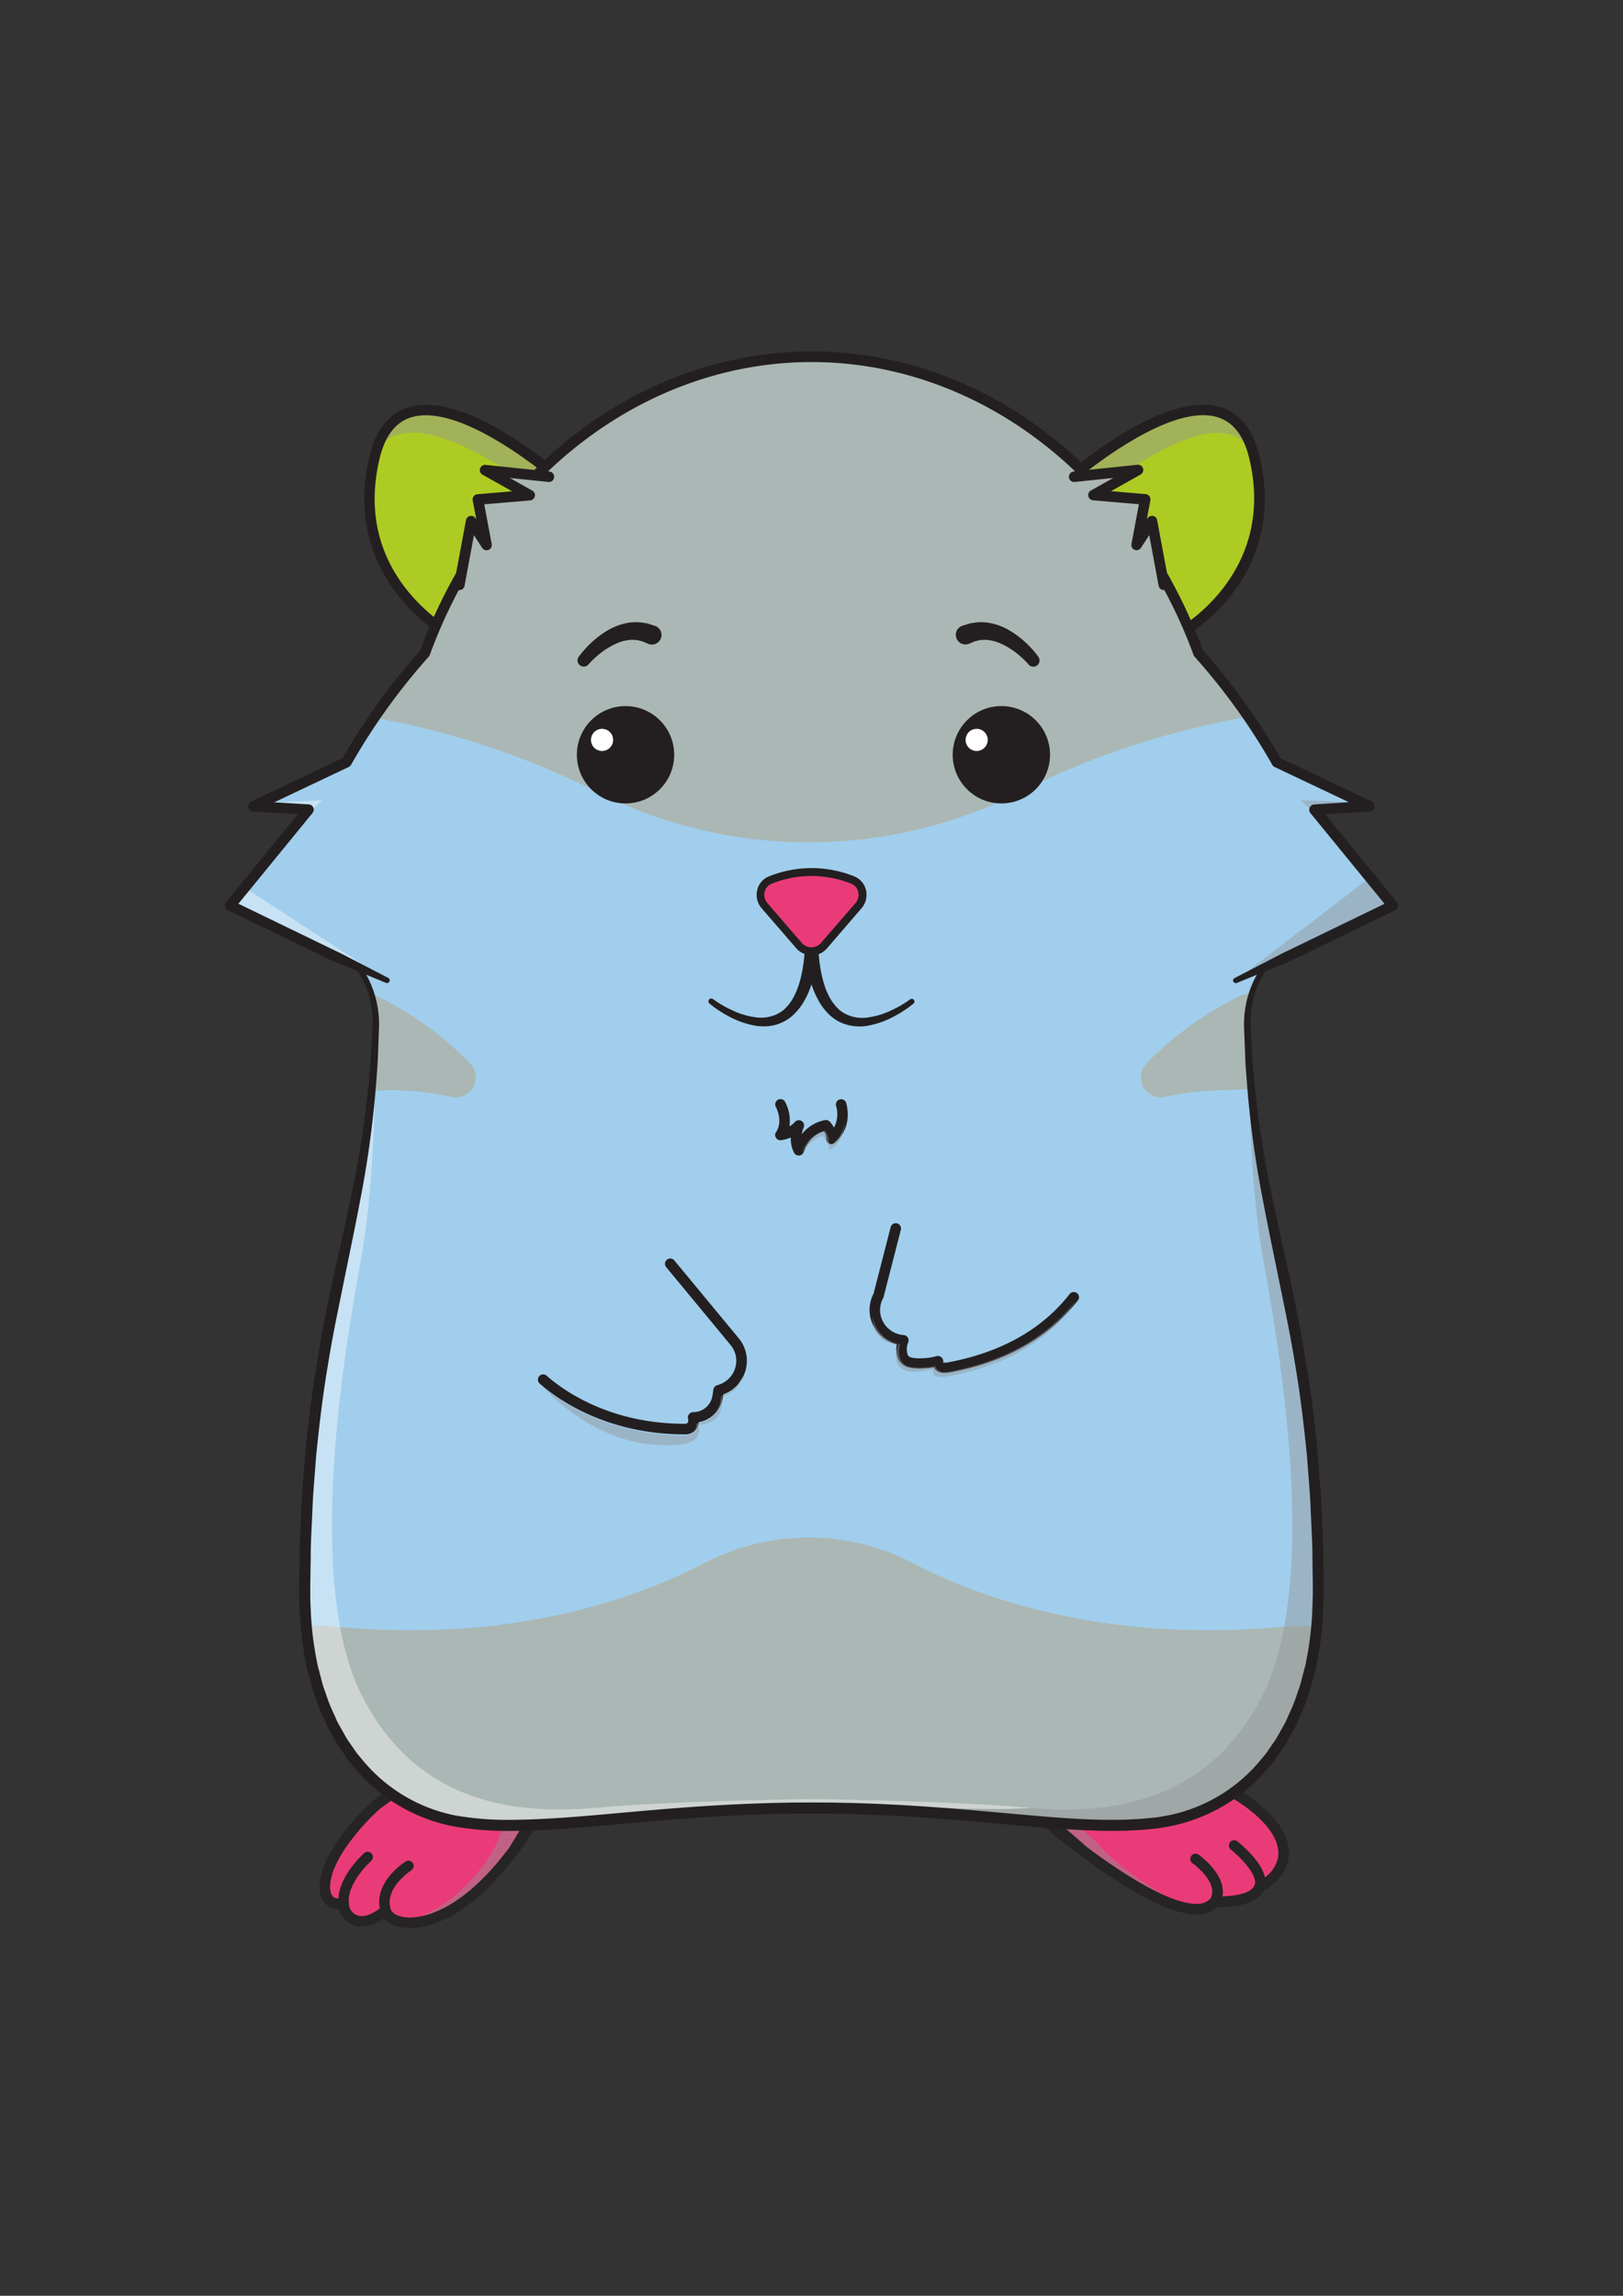 <?xml version="1.0" encoding="UTF-8"?>
<!DOCTYPE svg PUBLIC "-//W3C//DTD SVG 1.1//EN" "http://www.w3.org/Graphics/SVG/1.1/DTD/svg11.dtd">
<svg viewBox="0 0 595.28 841.89" xmlns="http://www.w3.org/2000/svg" xmlns:xlink="http://www.w3.org/1999/xlink">

<rect x="0" y="0" width="595.28" height="841.89" fill="#333333" stroke="none"/>

<title>CryptoHamsters</title>
<desc xmlns:cryptohamsters="https://cryptohamsters.co/hamsters/16300476010531">
<cryptohamsters:birthday>1630047601053</cryptohamsters:birthday>
<cryptohamsters:gene-1>1</cryptohamsters:gene-1>
<cryptohamsters:gene-2>11253684</cryptohamsters:gene-2>
<cryptohamsters:gene-3>10604268</cryptohamsters:gene-3>
<cryptohamsters:gene-4>5177013</cryptohamsters:gene-4>
<cryptohamsters:gene-5>0</cryptohamsters:gene-5>
<cryptohamsters:gene-6>10526626</cryptohamsters:gene-6>
<cryptohamsters:gene-7>1</cryptohamsters:gene-7>
<cryptohamsters:gene-8>2</cryptohamsters:gene-8>
<cryptohamsters:gene-9>11455268</cryptohamsters:gene-9>
<cryptohamsters:gene-10>2273204</cryptohamsters:gene-10>
<cryptohamsters:gene-11>9376071</cryptohamsters:gene-11>
<cryptohamsters:gene-12>0</cryptohamsters:gene-12>
<cryptohamsters:gene-13>0</cryptohamsters:gene-13>
<cryptohamsters:gene-14>0</cryptohamsters:gene-14>
<cryptohamsters:gene-15>14144319</cryptohamsters:gene-15>
<cryptohamsters:gene-16>16038277</cryptohamsters:gene-16>
<cryptohamsters:gene-17>16380527</cryptohamsters:gene-17>
<cryptohamsters:gene-18>15350649</cryptohamsters:gene-18>
</desc>

<g id="tail-texture">
</g>

<g id="tail">
</g>

<g id="ears-texture">
  <g id="ears-texture" clip-path="url(#clip-ears-base)">
    <rect class="ears-texture-primary" x="106.78" y="136.93" width="136.87" height="136.87" fill="#aecb24"/>
    <rect class="ears-texture-primary" x="350.91" y="136.93" width="136.87" height="136.87" fill="#aecb24"/>
  </g>
</g>

<g id="ears">
  <defs>
    <clipPath id="clip-ears-base">
      <path d="M138.29,167.82c2.08-8.64,6.25-13.94,12.39-15.77a19.39,19.39,0,0,1,5.5-.75c13.68,0,40.42,15,59.86,33.77-12.79,18.81-24.79,34.75-39.46,53.5C145.75,222.57,130.42,200.62,138.29,167.82Z" style="fill: #00a651"/>
      <path d="M446.76,152.05c6.15,1.83,10.31,7.13,12.39,15.77,8.26,34.42-11.94,55.45-38.4,72-16.75-20.75-26.24-36.25-40.25-54.25C409.75,161.57,432.38,147.78,446.76,152.05Z" style="fill: #00a651"/>
    </clipPath>
  </defs>

  <g id="ears-shadow" style="isolation: isolate" clip-path="url(#clip-ears-base)">
    <path d="M451.1,159.39a15.2,15.2,0,0,1,6.7,4.14c-2.31-6.1-6-10-11-11.48-14.38-4.27-41.26,12.65-65.26,33.27a25.71,25.71,0,0,0,4.62,6.38C412.88,171.92,437.27,155.29,451.1,159.39Z" style="fill: #939598;opacity: 0.45;mix-blend-mode: multiply"/>
    <path d="M146,159.44a20.33,20.33,0,0,1,5.75-.78c13.09,0,38.05,13.46,59.49,34.29a81.14,81.14,0,0,0,5.93-7.88c-23.62-20.25-47.26-33.77-60.94-33.77a19.39,19.39,0,0,0-5.5.75c-4.86,1.44-8.47,5.1-10.79,10.83A15.57,15.57,0,0,1,146,159.44Z" style="fill: #939598;opacity: 0.45;mix-blend-mode: multiply"/>
  </g>

  <g id="ears-outline">
    <path d="M219.25,185.81a1,1,0,0,0,.33-.74,1,1,0,0,0-.34-.74l-16.36-13.21,0,0c-28.56-22.53-44.56-24.28-53-21.78-7.19,2.14-12,8.14-14.35,17.84-8.66,36.1,14.12,57.09,24.33,64.44l16.88,10.76a1,1,0,0,0,.58.19,1.26,1.26,0,0,0,.27,0,1,1,0,0,0,.64-.58Zm-80-17.76c2-8.27,5.92-13.33,11.7-15.05a18.4,18.4,0,0,1,5.22-.71c12.94,0,30,10.92,42.33,20.39,1.13.78,11,8.7,16,12.6l-38.41,51.78a133.19,133.19,0,0,1-16.09-10.12C148.62,218,131.81,199.07,139.26,168.05Z" style="fill: #231f20"/>
    <path d="M461.93,167.15c-2.33-9.7-7.16-15.7-14.35-17.84-8.47-2.52-24.62-.72-53.46,22.17l-15.53,12.8-.8.63,41.56,58.45,0,0a.94.94,0,0,0,.48.4,1,1,0,0,0,.33.06,1,1,0,0,0,.48-.13l15.27-10.92C446.74,225.45,470.89,204.46,461.93,167.15Zm-26.18,61c-1.3.75-10.16,7-14.84,10.31l-37.76-53.12c4.58-3.7,13.52-11,14.62-11.79,12.61-9.8,34.81-24.71,48.71-20.58,5.78,1.72,9.72,6.78,11.7,15.05C466.15,201.21,445.92,220.73,435.75,228.18Z" style="fill: #231f20"/>
  </g>
</g>

<g id="legs-texture">
  <g id="legs-texture" clip-path="url(#clip-legs-base)">
    <path class="skin-texture-primary" d="M194.11,620.36l-37.76-11.87-20-14.72c-37.75,27.64-74.39,73.32-48.51,112.3,26.72,40.26,81.83,51.4,122.09,24.68,33.81-22.44,48.29-70.69,34.37-108.81Z" fill="#ea3b79"/>
    <path class="skin-texture-primary" d="M402.07,627.15l35.32-13.62,17.49-14.41c36.26,26.41,73,74.3,49.48,109.67-24.24,36.52-75.95,45.49-114.54,19.88-32.42-21.52-47.22-66.4-35-101.25Z" fill="#ea3b79"/>
  </g>
</g>

<g id="legs">
  <defs>
    <clipPath id="clip-legs-base">
      <path d="M469.6,681.93a13.48,13.48,0,0,1-6.42,8.21c-.09-6-8.84-13.23-9.93-14.1a.93.93,0,1,0-1.16,1.45c3,2.38,10.39,9.5,9.11,13.8-1.36,4.61-9.62,5-14.18,5.16,2.89-7.73-7.52-15.2-8-15.53a.94.94,0,0,0-1.08,1.53c.11.07,10.73,7.7,6.81,14.41a7.26,7.26,0,0,1-5.24,2.28c-10.74.63-30.21-12.37-44.69-23.41-3.66-2.56-25-20-25-20l54-15.83s26.42,16.08,32.75,21.21C469.12,670.05,470.71,677.28,469.6,681.93Z" style="fill: #ba205a"/>
      <path d="M148.26,704c-3.84-.52-5.59-2.27-5.92-3.6v0c-2.62-8.58,7.86-15.26,8-15.33a.93.93,0,0,0,.3-1.28.94.94,0,0,0-1.29-.3c-.47.29-11.25,7.18-8.9,16.79-4.28,3.27-7.94,4.19-10.6,2.61a5.71,5.71,0,0,1-2.81-4.82s0-.06,0-.09a.77.77,0,0,0,0-.15c-.74-7.78,8.41-16,8.5-16.12a.93.93,0,0,0-1.24-1.39c-.4.35-9.28,8.4-9.14,16.8a4.08,4.08,0,0,1-4.16-1.53c-1.83-2.75-1-9.75,5.09-18.62a83.54,83.54,0,0,1,13.5-15.14c9.37-7.48,35.37-26.31,35.37-26.31l37.66,4.17s-18.41,28.58-23.48,36.39C168.4,704.92,151.77,704.52,148.26,704Z" style="fill: #ba205a"/>
    </clipPath>
  </defs>

  <g id="legs-shadow" style="isolation: isolate" clip-path="url(#clip-legs-base)">
    <path d="M197,638.25c-.17.33-15,38.37-15.21,38.7-12,21.91-30.89,27.18-30.93,27.19,6.26-.22,20.8-3.77,38.24-28.08,8-11.73,23-36.15,20.77-36.23C209.83,639.84,197,638.24,197,638.25Z" style="fill: #929496;opacity: 0.45;mix-blend-mode: multiply"/>
    <path d="M432.32,698.05c-.94-.5-20.34-10.86-29.65-22-14.42-13.76-29.92-20.89-31.09-20.93-1.44-.05,15.81,14.87,23.25,20.65C406.48,684.62,421.35,694.75,432.32,698.05Z" style="fill: #929496;opacity: 0.45;mix-blend-mode: multiply"/>
  </g>

  <g id="legs-outline">
    <path d="M138.5,658.9a87.25,87.25,0,0,0-14.81,16.43c-6.16,8.95-8.12,17.31-5.11,21.83A6.57,6.57,0,0,0,124.3,700h0a9,9,0,0,0,4,5.31c2.42,1.43,6.51,2.22,12.48-1.83a11.1,11.1,0,0,0,7.05,3.37,21,21,0,0,0,2.67.17c6.25,0,22.94-3.12,42.81-32.08L216.12,638l-41.58-4.55Zm48.31,18.61c-19.86,26.61-35.45,26-38.41,25.54h0c-3.5-.48-4.82-2-5.07-2.81l-.07-.25c-2.27-7.75,7.47-14,7.57-14.1a1.87,1.87,0,0,0,.85-1.2,1.89,1.89,0,0,0-.24-1.45,1.9,1.9,0,0,0-2.65-.61c-.48.29-11.4,7.23-9.49,17.22-2.7,2-6.28,3.77-9,2.17a4.83,4.83,0,0,1-2.34-3.81,2,2,0,0,0,0-.23l0-.13v-.14c-.69-7.26,8.08-15.2,8.17-15.28a1.92,1.92,0,0,0-2.56-2.87c-.38.33-9,8.07-9.45,16.6a2.54,2.54,0,0,1-2.36-1.14c-1.38-2.07-1.17-8.44,5.08-17.51a82.16,82.16,0,0,1,12.29-14c.63-.61,27.71-20,36-25.91l33.71,3.68C204.45,648.57,187.56,676.24,186.81,677.51Z" style="fill: #262424"/>
    <path d="M457.21,658.1l-33.09-20.22-58.39,17.06,22.79,19.57C404.37,687.06,425.94,702,438.74,702c.32,0,.65,0,1,0a10.33,10.33,0,0,0,6.66-2.67h0c5.08-.12,14.43-.35,17.15-6.18a16.12,16.12,0,0,0,8.83-10.55C473.69,677.12,472.12,668.42,457.21,658.1Zm11.43,23.6a12.32,12.32,0,0,1-4.67,6.75c-1.32-5.89-8.54-11.94-10.09-13.19a1.93,1.93,0,0,0-2.71.3,1.89,1.89,0,0,0-.41,1.41,1.92,1.92,0,0,0,.7,1.3c4.22,3.37,9.73,9.56,8.79,12.73-1.08,3.65-8,4.26-11.91,4.41,1.59-7.91-8.3-15-8.73-15.3a2,2,0,0,0-1.44-.33,1.91,1.91,0,0,0-1.25.79,1.94,1.94,0,0,0,.46,2.69c.1.07,9.89,7.11,6.57,13a6.38,6.38,0,0,1-4.48,1.88c-7.81.43-21.89-6.71-40.78-20.76-1.45-1.36-17.57-15.18-24.06-20.82L424.39,642c8.36,5.15,31.21,19.55,32.27,20.46C468.91,671.41,469.44,678.34,468.64,681.7Z" style="fill: #262424"/>
  </g>
</g>

<g id="body-texture">
  <g id="body-texture" clip-path="url(#clip-body-base)">
    <rect class="body-texture-primary" width="595.28" height="841.89" fill="#abb7b4"/>
    <path class="body-texture-secondary" d="M595.28,397.57c-64.23-2.68-143.19,2.21-145.4,2.21a102.61,102.61,0,0,0-22.53,2.49A7.37,7.37,0,0,1,420.47,390a125.27,125.27,0,0,1,35-25.13c58-13,111.18-16.73,139.78-17.81V253.3a914.16,914.16,0,0,0-139.79,9.95q-11.19,2-22.48,5a295.25,295.25,0,0,0-58.59,22.07,172.15,172.15,0,0,1-155.55,0,295.25,295.25,0,0,0-58.59-22.07q-11.25-2.94-22.44-4.95h0A913.71,913.71,0,0,0,0,253.29v93.8c28.9,1.17,80.68,5,137.09,17.57a125.38,125.38,0,0,1,35.32,25.25,7.37,7.37,0,0,1-6.87,12.33,101.74,101.74,0,0,0-22.36-2.46c-2.25,0-6.67.24-6.67.24L0,385.29v202.1c48.42,3.62,122.41,9.05,123.61,9.16,50.18,4.8,97.48-3.93,134.82-23.35a82.55,82.55,0,0,1,76.39,0c37.47,19.5,85.35,28.19,135.72,23.29,1.6-.16,76.22-.44,124.74-.76Z" fill="#a1ceec"/>
  </g>
</g>

<g id="body">
  <defs>
    <clipPath id="clip-body-base">
      <path d="M482.33,571c0-6.34-.47-12.57-.69-18.72s-.87-12.19-1.28-18.13c-1.18-11.86-2.55-23.3-4.44-34.19s-4-21.29-6-31.17-4-19.27-5.65-28.13a373,373,0,0,1-6.17-46.26c-.11-1.61-.26-3.18-.34-4.7s-.12-3-.17-4.45q-.17-4.32-.32-8.08a36.42,36.42,0,0,1,4.91-19.85c.53-.9.91-1.5,1.16-1.87l-10.09,4.11,18.21-9.43v0l0,0,37.9-18.37-28-34.26a.94.94,0,0,1,.67-1.53l16.52-1-30.74-14.58a.94.94,0,0,1-.41-.38,231.83,231.83,0,0,0-28.64-39.85.92.92,0,0,1-.18-.3,188.88,188.88,0,0,0-12-26.46l-4.14-22.26-4.89,7.59-.4-.57,2.8-15-15.55-1.31c-.43-.5-.87-1-1.31-1.47l14.23-8-19.91,2.08c-27.17-27-62.3-42.69-99.79-42.69s-72.62,15.68-99.8,42.69l-19.94-2.08,14.26,8-1.3,1.44-15.6,1.32,2.82,15-.39.56-4.91-7.62-4.16,22.37a189,189,0,0,0-12,26.35,1.17,1.17,0,0,1-.19.3A231.72,231.72,0,0,0,127.86,280a1,1,0,0,1-.42.39L96.66,294.94l16.52,1a.94.94,0,0,1,.67,1.53l-28,34.26,37.93,18.38h0L142,359.53l-10.08-4.11c.25.37.63,1,1.16,1.87A36.28,36.28,0,0,1,138,377.13c-.09,2.51-.2,5.2-.31,8.08s-.23,5.94-.52,9.16A371.22,371.22,0,0,1,131,440.62c-1.67,8.86-3.64,18.24-5.66,28.13s-4.24,20.25-6,31.17-3.25,22.34-4.43,34.19c-.41,5.95-1,12-1.28,18.13S113,564.6,113,571s-.36,12.79,0,19.23a120.6,120.6,0,0,0,2.32,19.43c.25,1.63.79,3.2,1.17,4.81s.76,3.24,1.33,4.81a89.11,89.11,0,0,0,3.59,9.35c.74,1.51,1.28,3.12,2.17,4.56s1.65,2.94,2.48,4.41,1.9,2.81,2.84,4.22c.5.69,1,1.41,1.48,2.08l1.64,1.95a59.72,59.72,0,0,0,34.78,20.92A113.39,113.39,0,0,0,188,668.37c7.17,0,14.38-.43,21.62-1,14.47-1.13,29.06-2.66,43.76-3.69S282.87,662,297.63,662s29.6.63,44.3,1.68,29.29,2.56,43.76,3.69c7.23.53,14.44.93,21.61,1l5.36-.07L418,668c1.78-.13,3.57-.33,5.34-.49s3.46-.56,5.19-.82a59.6,59.6,0,0,0,34.8-20.92l1.65-1.95c.53-.66,1-1.39,1.47-2.08.94-1.41,2-2.76,2.84-4.21l2.48-4.42a47.39,47.39,0,0,0,2.17-4.55,86.38,86.38,0,0,0,3.6-9.36c.56-1.56.88-3.21,1.33-4.8s.92-3.18,1.17-4.82a121.07,121.07,0,0,0,2.32-19.42c.05-1.63.11-3.25.16-4.87s0-3.2,0-4.79Q482.4,575.73,482.33,571Z" style="fill: #ec008c"/>
    </clipPath>
  </defs>

  <g id="body-lighting-shadow" style="isolation: isolate" clip-path="url(#clip-body-base)">
    <polygon points="123.81 350.11 141.99 359.53 141.99 359.53 90.55 325.99 85.87 331.73 123.8 350.11 123.81 350.11" style="fill: #fff;opacity: 0.4"/>
    <path d="M471.47,350.1v0l0,0,37.9-18.37-7.54-9.24-.13-.14-48.46,37.17Z" style="fill: #939598;opacity: 0.45;mix-blend-mode: multiply"/>
    <path d="M377.94,663l-1.75-.15c-27.39-2.49-78.31-3.12-78.31-3.12s-50.92.63-78.31,3.12-66.23.39-87.15-41.71c-3.62-7.28-6.13-15.9-7.82-25.31-4.44-24.79-3-55.13-.08-81.71,2.41-21.65,5.82-40.78,7.9-52.33,5.61-31.12,5.14-72.75,5.14-72.75-.08,1.52-.22,3.1-.36,4.72,0,.2,0,.38,0,.58A371.22,371.22,0,0,1,131,440.62c-1.67,8.86-3.64,18.24-5.66,28.13s-4.24,20.25-6,31.17-3.25,22.34-4.43,34.19c-.41,5.95-1,12-1.28,18.13S113,564.6,113,571s-.36,12.79,0,19.23a120.6,120.6,0,0,0,2.32,19.43c.25,1.63.79,3.2,1.17,4.81s.76,3.24,1.33,4.81a89.11,89.11,0,0,0,3.59,9.35c.74,1.51,1.28,3.12,2.17,4.56s1.65,2.94,2.48,4.41,1.9,2.81,2.84,4.22c.5.69,1,1.41,1.48,2.08l1.64,1.95a59.72,59.72,0,0,0,34.78,20.92A112.55,112.55,0,0,0,188,668.36c7.17,0,14.38-.42,21.62-1,14.47-1.13,29.06-2.66,43.76-3.69S282.87,662,297.63,662c7.05,0,14.1.15,21.13.41C338.3,662.05,358.84,664.27,377.94,663Z" style="fill: #fff;opacity: 0.4"/>
    <path d="M482.47,580.54q-.08-4.81-.14-9.57c0-6.34-.47-12.57-.69-18.72s-.87-12.19-1.28-18.13q-1-9.76-2.18-19.12h0c-.67-5.12-1.41-10.16-2.26-15.07-1.74-10.92-4-21.29-6-31.17s-4-19.27-5.65-28.13a374.58,374.58,0,0,1-6.07-44.95c.12,13,.88,42.55,5.12,66.14,2.08,11.57,5.51,30.75,7.91,52.44,2.95,26.54,4.35,56.81-.08,81.55-1.69,9.43-4.2,18.06-7.83,25.36-20.47,41.21-58.12,44.09-85.39,41.86-19.1,1.24-39.64-1-59.18-.58q11.61.43,23.17,1.27c14.7,1,29.29,2.56,43.76,3.69,7.23.53,14.44.93,21.61,1l5.36-.06L418,668c1.78-.13,3.57-.33,5.34-.49s3.46-.56,5.19-.82a59.6,59.6,0,0,0,34.8-20.92l1.65-1.95c.53-.66,1-1.39,1.47-2.08.94-1.41,2-2.76,2.84-4.21l2.48-4.42a47.39,47.39,0,0,0,2.17-4.55,86.38,86.38,0,0,0,3.6-9.36c.56-1.56.88-3.21,1.33-4.8s.92-3.18,1.17-4.82a128.19,128.19,0,0,0,2.08-15.06c.11-1.45.19-2.9.24-4.36.05-1.63.11-3.25.16-4.87S482.47,582.13,482.47,580.54Z" style="fill: #939598;opacity: 0.45;mix-blend-mode: multiply"/>
    <path d="M114.64,295.84a.93.93,0,0,1-.14,1l-.46.57,0,0,4-3.91-20.73.8,16.53,1A1,1,0,0,1,114.64,295.84Z" style="fill: #fff;opacity: 0.4"/>
    <path d="M481.12,297.33l0,0-.46-.56a1,1,0,0,1-.13-1,.93.93,0,0,1,.8-.55l16.49-1h0l-20.73-.79Z" style="fill: #939598;opacity: 0.45;mix-blend-mode: multiply"/>
  </g>

  <path id="body-outline" d="M512.38,330.83,486,298.57l16.39-1a1.93,1.93,0,0,0,.71-3.67L469.65,278a234.6,234.6,0,0,0-28.44-39.53A191,191,0,0,0,428,210l-3.59-19.28a1.93,1.93,0,0,0-1.51-1.54,2,2,0,0,0-2,.85l-.28.44,1.31-7a1.92,1.92,0,0,0-.36-1.52,1.9,1.9,0,0,0-1.37-.76l-12.71-1.07,10.85-6.1a1.92,1.92,0,0,0,.89-2.26,1.9,1.9,0,0,0-2-1.33l-17.86,1.86c-28.22-28-64.3-43.42-101.64-43.42S224.22,144.34,196,172.34l-17.87-1.86a1.92,1.92,0,0,0-1.15,3.59l10.85,6.1-12.7,1.07a1.92,1.92,0,0,0-1.74,2.27l1.31,7-.28-.44a1.92,1.92,0,0,0-3.51.69l-3.6,19.33a191.4,191.4,0,0,0-13.2,28.41A234.52,234.52,0,0,0,125.67,278L92.15,293.91a1.93,1.93,0,0,0,.71,3.67l16.39,1L82.91,330.83a1.91,1.91,0,0,0,.64,2.95l39,18.88.06,0,.06,0,8.6,3.5c.23.36.54.88.93,1.58a35.2,35.2,0,0,1,4.42,19.26l-.46,8.07c-.13,2.64-.31,5.79-.67,9.1a368.91,368.91,0,0,1-7,45.89c-1.37,6.63-2.91,13.51-4.54,20.8q-.8,3.54-1.61,7.18c-2.59,11.93-4.51,21.88-6,31.31-1.66,9.61-3.08,20.55-4.47,34.44-.14,2.11-.31,4.23-.48,6.36-.32,3.87-.64,7.86-.81,11.88-.07,2.07-.18,4.15-.28,6.24-.2,4.11-.41,8.36-.41,12.59,0,1.89,0,3.79-.08,5.7-.08,4.45-.17,9.06.08,13.69a123.39,123.39,0,0,0,2.37,19.9,30.76,30.76,0,0,0,.77,3.28c.15.57.31,1.14.46,1.75s.3,1.14.44,1.71c.27,1.07.55,2.18.94,3.26l.8,2.28a62.06,62.06,0,0,0,2.92,7.4c.26.54.49,1.08.73,1.63a25.39,25.39,0,0,0,1.52,3.1l2.56,4.56c.6,1,1.27,2,1.92,2.88.35.5.7,1,1.06,1.53l.51.74c.32.48.66,1,1,1.46l1.68,2a63.1,63.1,0,0,0,36.64,22,117.62,117.62,0,0,0,21.73,1.68h0c6.31,0,13-.31,21.84-1,6.28-.49,12.68-1.07,18.86-1.62,8.15-.73,16.57-1.48,24.89-2.06,15.65-1.13,30-1.68,43.87-1.68h.21c14,0,28.33.54,44.06,1.68,8.31.58,16.73,1.33,24.88,2.06,6.18.55,12.58,1.13,18.86,1.62,8.8.65,15.54.94,21.86,1l5.47-.06,5.46-.27c1.16-.09,2.32-.2,3.47-.32l1.88-.18a33.89,33.89,0,0,0,3.6-.52c.62-.12,1.24-.23,1.9-.33a63.08,63.08,0,0,0,36.6-22l1.71-2c.38-.48.71-1,1-1.45.17-.24.33-.49.53-.76.33-.51.68-1,1-1.5.65-.93,1.33-1.89,1.93-2.91l2.53-4.5a24,24,0,0,0,1.55-3.14c.23-.54.47-1.09.72-1.62a62.41,62.41,0,0,0,2.93-7.42c.27-.75.53-1.51.8-2.26.39-1.09.67-2.19.94-3.27.14-.57.28-1.14.45-1.74s.29-1.14.45-1.71a30,30,0,0,0,.76-3.25,123.72,123.72,0,0,0,2.37-19.94l.17-4.86c0-1.12,0-2.19,0-3.23,0-.56,0-1.13,0-1.71l-.14-9.58c0-4.25-.21-8.5-.41-12.6-.11-2.09-.21-4.17-.28-6.24-.18-4-.5-8-.81-11.87-.17-2.13-.34-4.25-.48-6.39C482.07,520,480.66,509,479,499.42c-1.91-11.83-4.23-22.95-6-31.32q-.81-3.63-1.6-7.17c-1.64-7.29-3.18-14.18-4.55-20.81a375,375,0,0,1-7-45.88c0-.58-.11-1.16-.17-1.72-.09-1-.19-2-.26-2.94l-.71-12.52a35.07,35.07,0,0,1,4.4-19.26c.39-.7.7-1.22.93-1.58l8.48-3.46a1.23,1.23,0,0,0,.25-.08l39-18.9a1.9,1.9,0,0,0,1-1.31A1.93,1.93,0,0,0,512.38,330.83Zm-60,29.12a1,1,0,0,0,1.28.5l7.31-3a37.23,37.23,0,0,0-4.66,19.71l.49,12.54c.05,1,.13,2,.21,3,.05.56.09,1.13.13,1.69a371.22,371.22,0,0,0,6.19,46.37c1.25,6.68,2.67,13.58,4.17,20.89q.74,3.58,1.48,7.25.53,2.6,1.07,5.24c1.71,8.31,3.48,16.91,4.92,25.91,1.65,9.54,3.05,20.38,4.42,34.09.14,2.1.31,4.21.48,6.34.31,3.83.63,7.8.8,11.75.08,2.07.18,4.15.28,6.25.2,4.06.41,8.26.41,12.46l.14,9.55c0,.57,0,1.14,0,1.72,0,1,0,2.06,0,3l-.16,4.87a118.49,118.49,0,0,1-2.31,19.3,26.43,26.43,0,0,1-.7,3c-.16.58-.32,1.16-.45,1.7s-.3,1.16-.45,1.74a29.72,29.72,0,0,1-.86,3c-.27.76-.54,1.53-.8,2.29a59.33,59.33,0,0,1-2.75,7c-.27.55-.51,1.11-.75,1.68a21.22,21.22,0,0,1-1.39,2.83l-2.47,4.39c-.54.9-1.13,1.76-1.77,2.66l-1,1.48-.53.77c-.3.45-.59.87-.89,1.25l-1.66,2a58.92,58.92,0,0,1-34.18,20.56c-.63.1-1.25.21-1.88.33a28.65,28.65,0,0,1-3.25.48l-1.89.18c-1.14.11-2.29.23-3.41.31l-5.27.26-5.35.06c-6.2,0-12.85-.31-21.54-1-6.23-.49-12.61-1.06-18.77-1.61-8.18-.73-16.62-1.49-25-2.08-15.73-1.13-30.17-1.68-44.13-1.68h-.48c-13.77,0-28.61.57-44.11,1.68-8.36.59-16.79,1.34-24.95,2.07-6.18.56-12.57,1.13-18.82,1.62-8.69.64-15.33.93-21.54,1h-.12a110.71,110.71,0,0,1-20.91-1.61,59,59,0,0,1-34.21-20.59l-1.63-1.94c-.32-.39-.6-.82-.91-1.26-.17-.26-.35-.52-.51-.74-.34-.52-.7-1-1.05-1.52-.63-.9-1.23-1.75-1.75-2.63l-2.5-4.46a20.66,20.66,0,0,1-1.37-2.79c-.24-.56-.49-1.12-.76-1.68a59,59,0,0,1-2.74-6.95c-.26-.77-.53-1.54-.81-2.3a29.72,29.72,0,0,1-.85-3c-.15-.59-.29-1.17-.45-1.7s-.29-1.17-.45-1.75a27.65,27.65,0,0,1-.71-3,119.34,119.34,0,0,1-2.3-19.3c-.25-4.47-.16-9-.08-13.43,0-1.92.07-3.83.08-5.74,0-4.19.21-8.38.41-12.43.1-2.09.2-4.18.28-6.25.17-3.95.49-7.91.79-11.74.18-2.13.35-4.25.49-6.33,1.37-13.76,2.78-24.6,4.42-34.13,1.39-8.68,3.09-17,4.74-25.05.41-2,.83-4.08,1.23-6.08q.75-3.66,1.48-7.21c1.5-7.33,2.93-14.25,4.18-20.93a376.63,376.63,0,0,0,6.19-46.35c.3-3.36.43-6.54.52-9.21l.31-8.08a37,37,0,0,0-1.75-13,37.58,37.58,0,0,0-2.91-6.72l7.3,3a1,1,0,0,0,.83-1.8l-18.15-9.4-.07,0-36.8-17.84,27.18-33.28a1.93,1.93,0,0,0-1.37-3.15l-12.67-.77,27.3-12.94a1.94,1.94,0,0,0,.85-.78,230.81,230.81,0,0,1,28.51-39.67,1.86,1.86,0,0,0,.37-.62,188.48,188.48,0,0,1,10.63-23.81,1.94,1.94,0,0,0,2.13-1.56l3.45-18.56,3,4.62a1.92,1.92,0,0,0,3.51-1.39l-2.73-14.57,16.84-1.42a2,2,0,0,0,1.72-1.51,1.91,1.91,0,0,0-.94-2.09L187,175.27l14.13,1.47a1.84,1.84,0,0,0,1.41-.4,1.89,1.89,0,0,0,.71-1.31,1.86,1.86,0,0,0-.42-1.41,1.88,1.88,0,0,0-1.29-.7l-.53-.06c27.14-25.87,61.39-40.09,96.67-40.09s69.52,14.22,96.66,40.09l-.56.06a1.92,1.92,0,0,0-1.3.7,1.94,1.94,0,0,0,.29,2.71,2,2,0,0,0,1.41.42l14.14-1.48-8.21,4.61a1.93,1.93,0,0,0,.78,3.6l16.84,1.42L415,199.47a1.92,1.92,0,0,0,3.51,1.39l3-4.63,3.45,18.57a1.93,1.93,0,0,0,2.08,1.56,181.53,181.53,0,0,1,10.72,23.81,2,2,0,0,0,.37.63,230.33,230.33,0,0,1,28.52,39.67,1.89,1.89,0,0,0,.84.79l27.26,12.92L482,295a1.94,1.94,0,0,0-1.38,3.15l27.19,33.28-36.63,17.76-.21.08-18.2,9.43A1,1,0,0,0,452.36,360Z" style="fill: #231f20"/>
</g>

<g id="eyes">
  <g id="eyes">
    <circle cx="229.43" cy="276.78" r="17.85" style="fill: #231f20"/>
    <circle cx="367.28" cy="276.78" r="17.85" transform="translate(-88.14 340.77) rotate(-45)" style="fill: #231f20"/>
  </g>
  <g>
    <path d="M220.82,275.39a4.06,4.06,0,1,1,4.06-4.06A4.06,4.06,0,0,1,220.82,275.39Z" style="fill: #fff"/>
    <path d="M358.22,275.39a4.06,4.06,0,1,1,4.06-4.06A4.07,4.07,0,0,1,358.22,275.39Z" style="fill: #fff"/>
  </g>
  <g>
    <path d="M212.38,240.69l.82-1.06c.52-.65,1.29-1.54,2.27-2.56a34.16,34.16,0,0,1,8.38-6.45c.89-.45,1.82-.86,2.75-1.23a21.92,21.92,0,0,1,2.89-.82,15.19,15.19,0,0,1,2.85-.38,14.23,14.23,0,0,1,2.63.05l2.21.32c.64.17,1.18.36,1.64.5l1.42.46a3.52,3.52,0,0,1-2.19,6.69l-.23-.08-.49-.2-.87-.36-1-.42-1.36-.32a8.37,8.37,0,0,0-1.65-.17,9.5,9.5,0,0,0-1.9.07,18.84,18.84,0,0,0-2.08.39c-.7.22-1.43.46-2.14.75a28.79,28.79,0,0,0-7.45,4.78c-.92.82-1.68,1.54-2.17,2.07l-.74.8-.12.12a2.28,2.28,0,0,1-3.48-2.95Z" style="fill: #231f20"/>
    <path d="M377.14,243.52l-.75-.8c-.49-.53-1.25-1.25-2.18-2.07a28.72,28.72,0,0,0-7.44-4.78c-.72-.29-1.44-.53-2.15-.75a18,18,0,0,0-2.08-.39,9.48,9.48,0,0,0-1.9-.07,8.37,8.37,0,0,0-1.65.17l-1.36.32-1,.42-.87.36-.49.19a3.52,3.52,0,0,1-2.66-6.51l.24-.09,1.42-.46c.46-.14,1-.33,1.64-.5l2.22-.32a14.1,14.1,0,0,1,2.62-.05,15.29,15.29,0,0,1,2.86.38,21.78,21.78,0,0,1,2.88.82c.94.37,1.87.78,2.76,1.23a34.86,34.86,0,0,1,8.39,6.44c1,1,1.75,1.92,2.26,2.57s.82,1.06.82,1.06a2.29,2.29,0,0,1-3.48,3Z" style="fill: #231f20"/>
  </g>
</g>

<g id="nose-mouth-chin">
  <path id="nose-mouth" d="M335.19,366.63a1,1,0,0,0-1.37-.15,40.21,40.21,0,0,1-7.24,4.17,28.1,28.1,0,0,1-8,2.42,13.67,13.67,0,0,1-8.81-1.43,11.68,11.68,0,0,1-3.41-2.87A16.46,16.46,0,0,1,303.9,365a24.23,24.23,0,0,1-1.59-4,34.09,34.09,0,0,1-1-3.86,22.05,22.05,0,0,1-.42-2.28c-.05-.36-.1-.7-.16-1-.15-.83-.22-1.58-.29-2.24l-.17-1.73a7.22,7.22,0,0,0,3-2.06L316,333.05a7.5,7.5,0,0,0,1.6-6.7,7.12,7.12,0,0,0-4.36-5,41.81,41.81,0,0,0-31.14,0,7.12,7.12,0,0,0-4.36,5,7.5,7.5,0,0,0,1.6,6.7l12.74,14.71a7.22,7.22,0,0,0,3,2.06l-.17,1.74c-.07.66-.14,1.41-.29,2.23-.06.33-.11.68-.16,1a22.81,22.81,0,0,1-.43,2.33,34.81,34.81,0,0,1-1,3.83,25.25,25.25,0,0,1-1.6,4,17.54,17.54,0,0,1-2.42,3.77,11.77,11.77,0,0,1-3.44,2.87,13.64,13.64,0,0,1-8.77,1.41,28,28,0,0,1-8-2.42,40.21,40.21,0,0,1-7.24-4.17A1,1,0,0,0,260.2,368a41.8,41.8,0,0,0,7.42,4.87,32,32,0,0,0,8.64,3.12,19.6,19.6,0,0,0,3.84.38,15.46,15.46,0,0,0,7.07-1.59,15.06,15.06,0,0,0,4.62-3.44A20.6,20.6,0,0,0,295,367a28.79,28.79,0,0,0,2.1-4.52c.19-.48.37-1,.54-1.48.17.5.35,1,.53,1.46a29.85,29.85,0,0,0,2.09,4.52,21,21,0,0,0,3.21,4.41,15.47,15.47,0,0,0,4.61,3.44A17,17,0,0,0,319,376a32.14,32.14,0,0,0,8.66-3.14,41,41,0,0,0,7.41-4.86A1,1,0,0,0,335.19,366.63Z" style="fill: #231f20"/>

   <path id="nose-texture" class="skin-texture-primary" d="M281.47,331.18a4.6,4.6,0,0,1-1-4.14,4.28,4.28,0,0,1,2.62-3,39.1,39.1,0,0,1,29.06,0,4.28,4.28,0,0,1,2.62,3,4.63,4.63,0,0,1-1,4.14l-12.74,14.71a4.69,4.69,0,0,1-6.86,0Z" fill="#ea3b79"/>

  <path id="chin" d="M310.38,404.54a1.91,1.91,0,0,0-2.35-1.38,1.93,1.93,0,0,0-1.38,2.35,10.64,10.64,0,0,1-.76,8,8.67,8.67,0,0,0-1.62-2.23,1.91,1.91,0,0,0-1.79-.51,14.36,14.36,0,0,0-8.41,5.16,11.83,11.83,0,0,1,.65-2.36,1.93,1.93,0,0,0-3.28-2,7.23,7.23,0,0,1-1.89,1.47,14.73,14.73,0,0,0-1.61-9,1.93,1.93,0,0,0-1.17-.92,1.93,1.93,0,0,0-2.19,2.8c0,.05,2.78,5.15.08,9.2a1.93,1.93,0,0,0,1.92,3,15.51,15.51,0,0,0,3.49-1,10.91,10.91,0,0,0,1.19,5.63,1.93,1.93,0,0,0,1.7,1h.09a1.91,1.91,0,0,0,1.68-1.19c1.53-3.68,3.4-6.43,7.48-7.73a5.32,5.32,0,0,1,.81,2.69,1.92,1.92,0,0,0,3.06,1.66C306.35,419,312.85,414.07,310.38,404.54Zm-2.77.72ZM293,422.76Z" style="fill: #231f20"/>

  <g id="chin-shadow" style="isolation: isolate">
    <path d="M309.93,410.37a12.12,12.12,0,0,1-4.45,9,.93.93,0,0,1-1.48-.8,6.22,6.22,0,0,0-1.41-3.89c-5,1.34-7.15,4.68-8.63,8.16,3.5-5.09,7.3-6.21,7.3-6.21,1.81-.17,3.09,5.08,3.09,5.08,5.66-3.09,5.6-11.38,5.6-11.38Z" style="fill: #939598;opacity: 0.45;mix-blend-mode: multiply"/>
  </g>
</g>

<g id="legs-front">
  <g id="legs-front">
    <path d="M271,490.82l-23.66-28.6a1.93,1.93,0,0,0-3,2.45l23.66,28.61a9,9,0,0,1,1.95,7.07,9.33,9.33,0,0,1-6.87,7.61,1.91,1.91,0,0,0-1.41,1.56l-.36,2.27a7.12,7.12,0,0,1-7.08,6.06,1.94,1.94,0,0,0-1.88,2.36,1.92,1.92,0,0,1-.16,1.55,1.32,1.32,0,0,1-1.08.36c-27.58,0-44.59-12.33-50.62-17.64a1.94,1.94,0,0,0-2.72.18,1.93,1.93,0,0,0,.18,2.72C204.37,513,222.29,526,251.17,526a5,5,0,0,0,4.1-1.81,5.15,5.15,0,0,0,1-2.64,11,11,0,0,0,8.87-9.13l.17-1.09a13.11,13.11,0,0,0,8.47-10.37A12.88,12.88,0,0,0,271,490.82Zm-72.37,15.81Z" style="fill: #231f20"/>
    <path d="M395.75,475.49a1.94,1.94,0,0,0-.72-1.28,1.92,1.92,0,0,0-2.71.33c-10.09,12.92-25,21.31-44.28,25a6,6,0,0,1-2.11.13c0-.05,0-.12,0-.21a1.94,1.94,0,0,0-2.36-2.16l-1.61.39c-2.18.42-6.12.7-8.05,0a1.68,1.68,0,0,1-1-.92,6.58,6.58,0,0,1,.23-4.62,1.93,1.93,0,0,0-1.68-2.57,9.31,9.31,0,0,1-8.16-6.2,9,9,0,0,1,.59-7.29,1.65,1.65,0,0,0,.19-.47L330.4,451a1.93,1.93,0,1,0-3.73-1l-6.26,24.38a12.81,12.81,0,0,0-.74,10.23,13.17,13.17,0,0,0,9.25,8.41,9.09,9.09,0,0,0,.51,5.35,5.56,5.56,0,0,0,3.25,2.91c2.84,1,7.45.56,9.8.16a3.55,3.55,0,0,0,.68.91,4.58,4.58,0,0,0,3.32,1.13,12.55,12.55,0,0,0,2.28-.24c20.24-3.82,35.91-12.7,46.59-26.37A1.92,1.92,0,0,0,395.75,475.49Z" style="fill: #231f20"/>

    <path d="M272.23,504.61a12.17,12.17,0,0,1-7.71,7.35l-.26,1.68a10,10,0,0,1-8.85,8.42,4.32,4.32,0,0,1-.86,2.89,4,4,0,0,1-3.32,1.43c-28.55,0-46.23-12.83-52.51-18.34,0,0,21.29,25.82,52.57,21.46,2.8-.62,6.25-2.51,4.85-7.06,1.34,0,9.57-.18,8.69-10.1C266.58,511.59,271.21,510,272.23,504.61Z" style="fill: #939598;opacity: 0.45;mix-blend-mode: multiply"/>
    <path d="M348.57,502.92a11.27,11.27,0,0,1-2.09.22,3.62,3.62,0,0,1-2.63-.85,2.47,2.47,0,0,1-.72-1.36l-.56.13c-2.46.47-7,.82-9.56-.07a4.55,4.55,0,0,1-2.68-2.39,8.63,8.63,0,0,1-.23-5.7,12.19,12.19,0,0,1-9.5-8,11.8,11.8,0,0,1-.51-2.09h0c-.25,7.47,5.27,10.27,9.44,10-4.35,12.87,8.08,10.35,12.63,9.3-.46,4.2,5.37,2.57,5.37,2.57,35.6-6,47.05-27.75,47.05-27.75C384,490.39,368.57,499.14,348.57,502.92Z" style="fill: #939598;opacity: 0.45;mix-blend-mode: multiply"/>
  </g>
</g>
</svg>